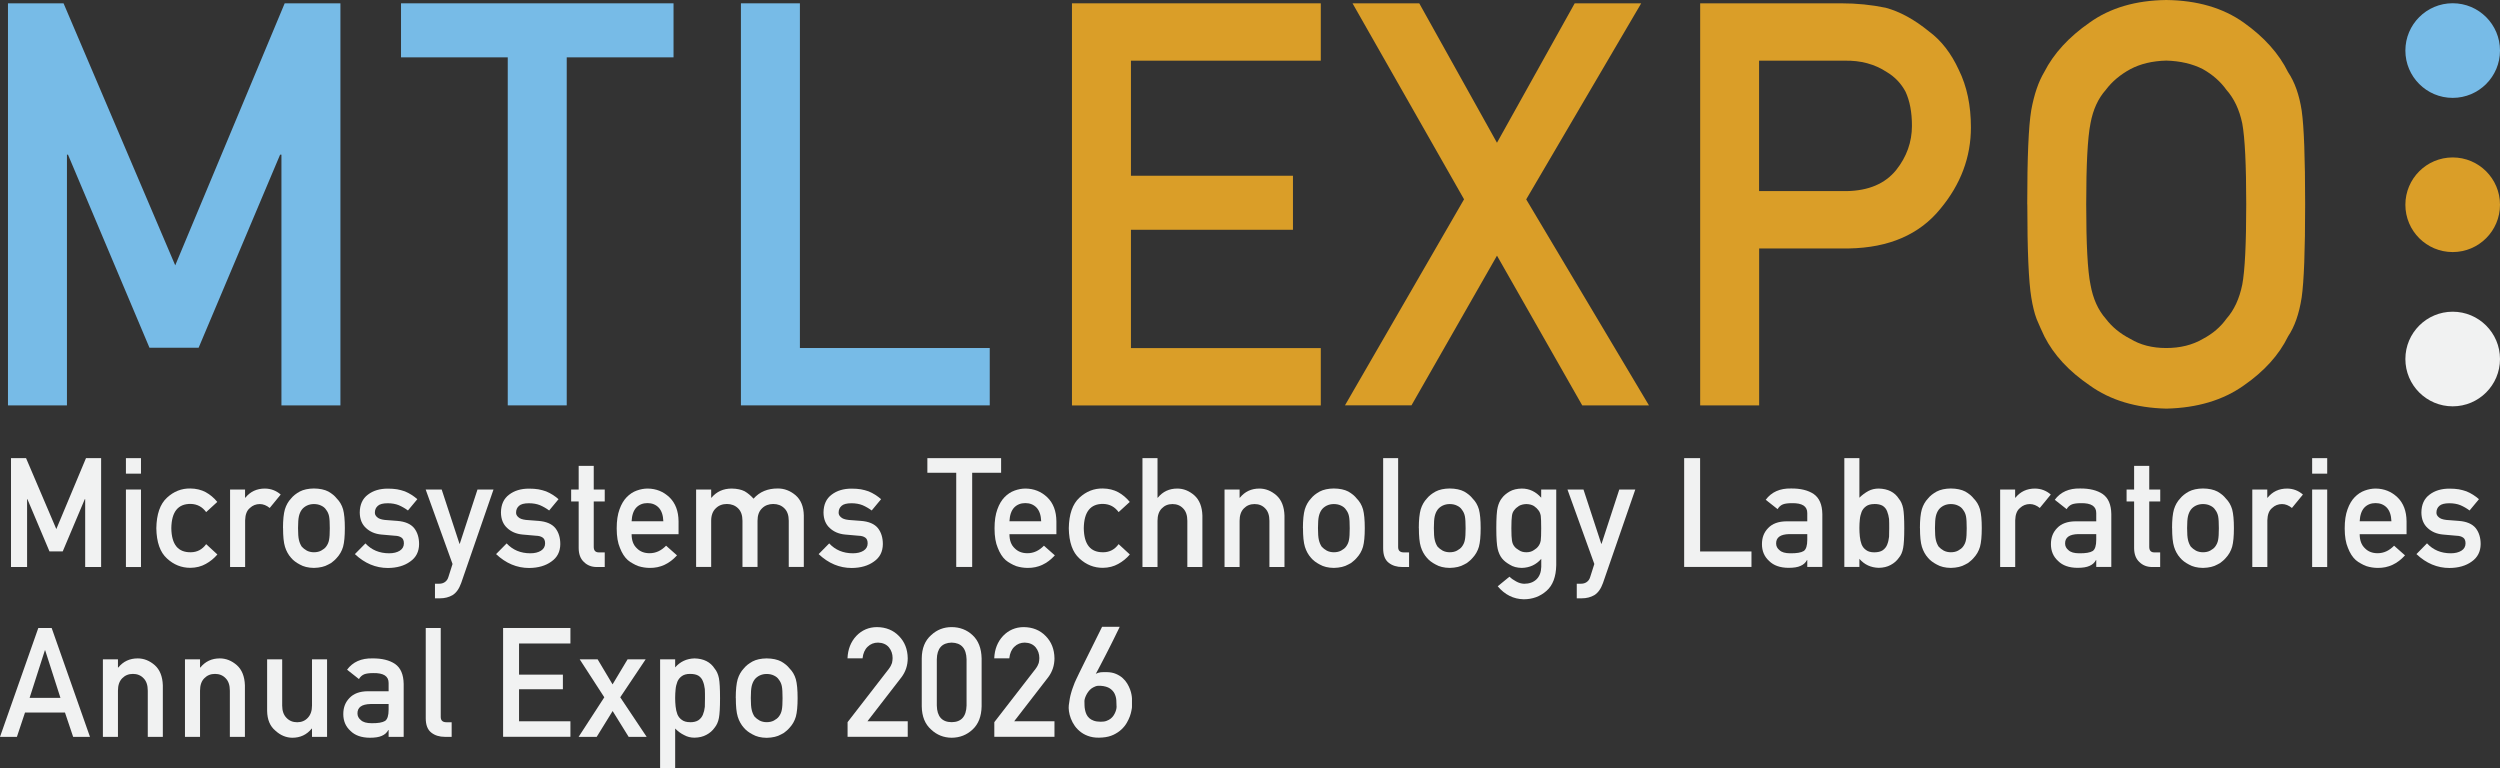 <?xml version="1.0" encoding="UTF-8"?><svg id="Layer_2" xmlns="http://www.w3.org/2000/svg" viewBox="0 0 338.7 104.08"><rect x="0" y="0" width="338.7" height="104.08" fill="#333333" stroke="none"/><defs><style>.cls-1{fill:#da9e28;}.cls-2{fill:#f1f2f2;}.cls-3{fill:#77bbe7;}</style></defs><g id="Layer_1-2"><circle class="cls-2" cx="332.29" cy="48.64" r="6.41"/><circle class="cls-1" cx="332.29" cy="27.74" r="6.41"/><circle class="cls-3" cx="332.29" cy="6.85" r="6.41"/><path class="cls-2" d="M1.49,62.07h2.04l4.1,9.61,4.02-9.61h2.05v14.75h-2.16v-9.2h-.05l-2.99,7.08h-1.8l-2.99-7.08h-.04v9.2H1.49v-14.75Z"/><path class="cls-2" d="M17.06,62.07h2.04v2.1h-2.04v-2.1ZM17.06,66.32h2.04v10.5h-2.04v-10.5Z"/><path class="cls-2" d="M29.45,75.12c-.44.52-.97.95-1.57,1.28-.6.34-1.3.52-2.09.53-1.2,0-2.25-.42-3.16-1.26-.94-.84-1.42-2.21-1.45-4.1.03-1.91.51-3.29,1.45-4.15.91-.84,1.96-1.26,3.16-1.24.79.01,1.48.18,2.08.5.6.33,1.12.77,1.57,1.32l-1.51,1.38c-.52-.71-1.2-1.08-2.07-1.11-1.74-.03-2.62,1.07-2.65,3.29.03,2.21.91,3.29,2.65,3.26.86-.01,1.55-.38,2.07-1.1l1.51,1.39Z"/><path class="cls-2" d="M31.16,66.32h2.04v1.11h.04c.67-.83,1.55-1.24,2.65-1.24.82.01,1.53.28,2.14.81l-1.49,1.82c-.43-.35-.88-.53-1.34-.53-.52,0-.97.18-1.34.53-.42.34-.63.9-.65,1.67v6.33h-2.04v-10.5Z"/><path class="cls-2" d="M38.34,71.55c0-1.11.09-1.96.26-2.55.18-.58.46-1.07.84-1.47.28-.35.67-.66,1.18-.94.5-.26,1.13-.4,1.91-.41.8.01,1.45.15,1.95.41.49.28.87.59,1.14.94.4.4.69.89.86,1.47.16.59.24,1.44.24,2.55s-.08,1.95-.24,2.53c-.17.58-.46,1.08-.86,1.51-.13.16-.29.31-.48.46-.17.17-.39.31-.66.43-.5.29-1.15.44-1.95.46-.78-.01-1.41-.17-1.91-.46-.5-.26-.89-.56-1.17-.89-.38-.42-.66-.93-.84-1.51-.18-.58-.26-1.42-.26-2.53ZM44.68,71.57c0-.75-.03-1.3-.1-1.64-.07-.33-.2-.62-.4-.87-.15-.24-.37-.42-.67-.56-.28-.14-.61-.21-.98-.21-.35,0-.67.07-.96.21-.28.14-.51.32-.69.56-.18.25-.3.54-.38.87-.08.35-.12.89-.12,1.62s.04,1.27.12,1.6c.08.35.21.65.38.91.18.2.41.38.69.54.29.15.62.22.96.22.37,0,.7-.07.98-.22.29-.16.52-.33.67-.54.2-.26.34-.57.4-.91.07-.34.1-.87.1-1.58Z"/><path class="cls-2" d="M49.5,73.61c.83.9,1.91,1.35,3.22,1.35.59,0,1.07-.12,1.44-.35.37-.24.56-.57.56-.99,0-.38-.11-.64-.33-.79-.23-.16-.53-.24-.91-.25l-1.81-.16c-.86-.08-1.55-.38-2.09-.89-.55-.5-.83-1.2-.84-2.09.01-1.08.38-1.89,1.11-2.43.71-.54,1.6-.81,2.69-.81.47,0,.89.03,1.26.09.37.07.72.16,1.05.28.63.26,1.19.62,1.69,1.06l-1.27,1.53c-.39-.29-.81-.53-1.25-.72-.43-.17-.93-.26-1.49-.26-.64,0-1.09.12-1.34.35-.27.24-.4.54-.4.91-.01.24.09.44.3.62.2.2.54.32,1.04.38l1.69.13c1.06.08,1.83.41,2.3.99.44.57.66,1.29.66,2.16-.01,1.02-.41,1.81-1.21,2.36-.78.57-1.79.86-3.01.87-1.66,0-3.15-.63-4.48-1.88l1.43-1.45Z"/><path class="cls-2" d="M57.68,66.32h2.16l2.41,7.35h.04l2.4-7.35h2.17l-4.38,12.67c-.28.79-.67,1.33-1.17,1.64-.5.29-1.07.43-1.7.43h-.68v-1.98h.6c.27,0,.52-.07.74-.22.23-.16.39-.38.48-.69l.56-1.76-3.64-10.09Z"/><path class="cls-2" d="M68.63,73.61c.83.9,1.91,1.35,3.22,1.35.59,0,1.07-.12,1.44-.35.37-.24.56-.57.56-.99,0-.38-.11-.64-.33-.79-.23-.16-.53-.24-.91-.25l-1.81-.16c-.86-.08-1.55-.38-2.09-.89-.55-.5-.83-1.2-.84-2.09.01-1.08.38-1.89,1.11-2.43.71-.54,1.6-.81,2.69-.81.47,0,.89.03,1.26.09.37.07.72.16,1.05.28.63.26,1.19.62,1.69,1.06l-1.27,1.53c-.39-.29-.81-.53-1.25-.72-.43-.17-.93-.26-1.49-.26-.64,0-1.09.12-1.34.35-.27.24-.4.54-.4.91-.01.24.09.44.3.62.2.2.54.32,1.04.38l1.69.13c1.06.08,1.83.41,2.3.99.44.57.66,1.29.66,2.16-.01,1.02-.41,1.81-1.21,2.36-.78.57-1.79.86-3.01.87-1.66,0-3.15-.63-4.48-1.88l1.43-1.45Z"/><path class="cls-2" d="M78.4,63.12h2.04v3.2h1.49v1.62h-1.49v6.12c-.01.53.23.79.73.78h.76v1.98h-1.07c-.72,0-1.3-.23-1.76-.69-.47-.44-.7-1.07-.7-1.9v-6.29h-1.02v-1.62h1.02v-3.2Z"/><path class="cls-2" d="M85.57,72.36c0,.84.23,1.48.71,1.92.44.45,1.01.67,1.73.67.83,0,1.57-.34,2.23-1.02l1.48,1.31c-1.04,1.15-2.26,1.71-3.66,1.7-.54,0-1.06-.08-1.57-.24-.25-.09-.5-.21-.74-.35-.25-.13-.49-.29-.71-.48-.43-.39-.78-.94-1.05-1.64-.29-.67-.44-1.55-.44-2.63s.13-1.9.38-2.59c.25-.7.58-1.25.98-1.66.4-.41.86-.71,1.36-.89.5-.18.99-.27,1.47-.27,1.16.01,2.14.41,2.95,1.18.82.79,1.23,1.88,1.24,3.26v1.74h-6.34ZM89.87,70.62c-.03-.82-.24-1.44-.64-1.86-.39-.4-.9-.6-1.51-.6s-1.12.2-1.51.6c-.39.42-.6,1.04-.64,1.86h4.3Z"/><path class="cls-2" d="M94.31,66.32h2.04v1.11h.04c.69-.83,1.61-1.24,2.74-1.24.73.01,1.31.14,1.76.37.44.26.84.6,1.2,1,.82-.93,1.92-1.39,3.31-1.38.87,0,1.67.31,2.39.92.71.62,1.09,1.53,1.11,2.73v6.98h-2.04v-6.26c0-.74-.2-1.3-.59-1.68-.39-.39-.9-.59-1.51-.59s-1.13.2-1.52.59c-.41.39-.61.95-.61,1.68v6.26h-2.04v-6.26c0-.74-.2-1.3-.59-1.68-.4-.39-.91-.59-1.52-.59s-1.12.2-1.51.59c-.41.39-.62.95-.62,1.68v6.26h-2.04v-10.5Z"/><path class="cls-2" d="M112.33,73.61c.83.9,1.91,1.35,3.22,1.35.59,0,1.07-.12,1.44-.35.37-.24.56-.57.56-.99,0-.38-.11-.64-.33-.79-.23-.16-.53-.24-.91-.25l-1.81-.16c-.86-.08-1.55-.38-2.09-.89-.55-.5-.83-1.2-.84-2.09.01-1.08.38-1.89,1.11-2.43.71-.54,1.6-.81,2.69-.81.47,0,.89.03,1.26.09.37.07.72.16,1.05.28.63.26,1.19.62,1.69,1.06l-1.27,1.53c-.39-.29-.81-.53-1.25-.72-.43-.17-.93-.26-1.49-.26-.64,0-1.09.12-1.34.35-.27.24-.4.54-.4.91-.01.24.09.44.3.62.2.2.54.32,1.04.38l1.69.13c1.06.08,1.83.41,2.3.99.44.57.66,1.29.66,2.16-.01,1.02-.41,1.81-1.21,2.36-.78.57-1.79.86-3.01.87-1.66,0-3.15-.63-4.48-1.88l1.43-1.45Z"/><path class="cls-2" d="M129.55,64.05h-3.91v-1.98h9.99v1.98h-3.92v12.76h-2.16v-12.76Z"/><path class="cls-2" d="M136.76,72.36c0,.84.23,1.48.71,1.92.44.45,1.01.67,1.73.67.83,0,1.57-.34,2.23-1.02l1.48,1.31c-1.04,1.15-2.26,1.71-3.66,1.7-.54,0-1.06-.08-1.57-.24-.25-.09-.5-.21-.74-.35-.25-.13-.49-.29-.71-.48-.43-.39-.78-.94-1.05-1.64-.29-.67-.44-1.55-.44-2.63s.13-1.9.38-2.59c.25-.7.58-1.25.98-1.66.4-.41.86-.71,1.36-.89.5-.18.99-.27,1.47-.27,1.16.01,2.14.41,2.95,1.18.82.79,1.23,1.88,1.24,3.26v1.74h-6.34ZM141.06,70.62c-.03-.82-.24-1.44-.64-1.86-.39-.4-.9-.6-1.51-.6s-1.12.2-1.51.6c-.39.42-.6,1.04-.64,1.86h4.3Z"/><path class="cls-2" d="M153.07,75.12c-.44.52-.97.95-1.57,1.28-.6.34-1.3.52-2.09.53-1.2,0-2.25-.42-3.16-1.26-.94-.84-1.42-2.21-1.45-4.1.03-1.91.51-3.29,1.45-4.15.91-.84,1.96-1.26,3.16-1.24.79.01,1.48.18,2.08.5.6.33,1.12.77,1.57,1.32l-1.51,1.38c-.52-.71-1.2-1.08-2.07-1.11-1.74-.03-2.62,1.07-2.65,3.29.03,2.21.91,3.29,2.65,3.26.86-.01,1.55-.38,2.07-1.1l1.51,1.39Z"/><path class="cls-2" d="M154.78,62.07h2.04v5.36h.04c.67-.83,1.55-1.24,2.64-1.24.84,0,1.61.31,2.31.92.69.62,1.05,1.53,1.09,2.73v6.98h-2.04v-6.26c0-.74-.19-1.3-.57-1.68-.37-.39-.85-.59-1.44-.59s-1.07.2-1.45.59c-.39.39-.58.95-.58,1.68v6.26h-2.04v-14.75Z"/><path class="cls-2" d="M165.9,66.32h2.04v1.11h.04c.67-.83,1.55-1.24,2.64-1.24.84,0,1.61.31,2.31.92.69.62,1.05,1.53,1.09,2.73v6.98h-2.04v-6.26c0-.74-.19-1.3-.57-1.68-.37-.39-.85-.59-1.44-.59s-1.07.2-1.45.59c-.39.39-.58.95-.58,1.68v6.26h-2.04v-10.5Z"/><path class="cls-2" d="M176.52,71.55c0-1.11.09-1.96.26-2.55.18-.58.46-1.07.84-1.47.28-.35.67-.66,1.18-.94.5-.26,1.13-.4,1.91-.41.8.01,1.45.15,1.95.41.49.28.87.59,1.14.94.4.4.69.89.86,1.47.16.59.24,1.44.24,2.55s-.08,1.95-.24,2.53c-.17.58-.46,1.08-.86,1.51-.13.16-.29.31-.48.46-.17.17-.39.31-.66.43-.5.29-1.15.44-1.95.46-.78-.01-1.41-.17-1.91-.46-.5-.26-.89-.56-1.17-.89-.38-.42-.66-.93-.84-1.51-.18-.58-.26-1.42-.26-2.53ZM182.86,71.57c0-.75-.03-1.3-.1-1.64-.07-.33-.2-.62-.4-.87-.15-.24-.37-.42-.67-.56-.28-.14-.61-.21-.98-.21-.35,0-.67.07-.96.21-.28.14-.51.32-.69.56-.18.25-.3.54-.38.87-.08.35-.12.89-.12,1.62s.04,1.27.12,1.6c.08.35.21.65.38.91.18.2.41.38.69.54.29.15.62.22.96.22.37,0,.7-.07.98-.22.29-.16.52-.33.67-.54.2-.26.34-.57.4-.91.07-.34.1-.87.1-1.58Z"/><path class="cls-2" d="M187.38,62.07h2.04v12.05c0,.48.26.72.77.72h.71v1.98h-.91c-.74,0-1.36-.19-1.84-.57-.51-.39-.76-1.04-.76-1.96v-12.21Z"/><path class="cls-2" d="M192.22,71.55c0-1.11.09-1.96.26-2.55.18-.58.46-1.07.84-1.47.28-.35.67-.66,1.18-.94.5-.26,1.13-.4,1.91-.41.8.01,1.45.15,1.95.41.49.28.87.59,1.14.94.4.4.69.89.86,1.47.16.59.24,1.44.24,2.55s-.08,1.95-.24,2.53c-.17.58-.46,1.08-.86,1.51-.13.16-.29.31-.48.46-.17.17-.39.31-.66.43-.5.29-1.15.44-1.95.46-.78-.01-1.41-.17-1.91-.46-.5-.26-.89-.56-1.17-.89-.38-.42-.66-.93-.84-1.51-.18-.58-.26-1.42-.26-2.53ZM198.56,71.57c0-.75-.03-1.3-.1-1.64-.07-.33-.2-.62-.4-.87-.15-.24-.37-.42-.67-.56-.28-.14-.61-.21-.98-.21-.35,0-.67.07-.96.21-.28.14-.51.32-.69.56-.18.25-.3.54-.38.87-.08.35-.12.89-.12,1.62s.04,1.27.12,1.6c.08.35.21.65.38.91.18.2.41.38.69.54.29.15.62.22.96.22.37,0,.7-.07.98-.22.29-.16.52-.33.67-.54.2-.26.34-.57.4-.91.07-.34.1-.87.1-1.58Z"/><path class="cls-2" d="M208.8,75.72c-.67.78-1.55,1.19-2.62,1.22-.66-.01-1.21-.16-1.64-.44-.46-.26-.81-.55-1.05-.85-.27-.34-.46-.77-.58-1.27-.12-.49-.19-1.43-.19-2.81s.06-2.36.19-2.86c.12-.49.31-.91.58-1.24.24-.33.59-.62,1.05-.89.44-.25.99-.38,1.64-.39,1.01,0,1.89.41,2.62,1.24v-1.11h2.04v10.25c-.03,1.58-.47,2.74-1.32,3.48-.86.76-1.89,1.14-3.09,1.14-1.38-.03-2.55-.61-3.52-1.76l1.59-1.3c.26.25.56.46.9.64.35.2.7.3,1.08.32.7,0,1.26-.2,1.68-.6.42-.41.63-.97.65-1.69v-1.08ZM204.76,71.57c0,.81.03,1.36.08,1.66.05.32.15.58.32.79.14.19.35.36.63.52.27.19.6.28,1,.28s.73-.09,1-.28c.27-.16.47-.33.61-.52.17-.21.28-.47.34-.79.04-.3.06-.86.06-1.66s-.02-1.39-.06-1.7c-.06-.32-.17-.58-.34-.77-.14-.19-.34-.38-.61-.56-.27-.16-.6-.24-1-.25-.4.01-.73.1-1,.25-.28.18-.49.37-.63.56-.17.2-.28.45-.32.77-.05.32-.08.89-.08,1.7Z"/><path class="cls-2" d="M212.37,66.32h2.16l2.41,7.35h.04l2.4-7.35h2.17l-4.38,12.67c-.28.79-.67,1.33-1.17,1.64-.5.29-1.07.43-1.7.43h-.68v-1.98h.6c.27,0,.52-.07.74-.22.23-.16.39-.38.48-.69l.56-1.76-3.64-10.09Z"/><path class="cls-2" d="M228.17,62.07h2.16v12.64h6.96v2.1h-9.12v-14.75Z"/><path class="cls-2" d="M244.85,75.88h-.04c-.19.36-.48.62-.88.79-.39.18-.93.26-1.63.26-1.14-.01-2.01-.32-2.62-.93-.65-.59-.97-1.35-.97-2.27s.28-1.61.84-2.19c.56-.59,1.38-.9,2.47-.91h2.83v-1.11c.01-.93-.68-1.38-2.09-1.35-.51,0-.91.05-1.21.16-.31.13-.55.35-.72.65l-1.61-1.27c.78-1.05,1.92-1.56,3.44-1.53,1.28-.01,2.3.24,3.06.75.76.53,1.15,1.43,1.17,2.71v7.17h-2.04v-.93ZM244.85,72.36h-2.45c-1.19.03-1.78.45-1.77,1.27,0,.36.15.66.46.91.29.28.78.42,1.46.42.86.01,1.46-.09,1.82-.31.32-.22.48-.73.48-1.52v-.76Z"/><path class="cls-2" d="M249.87,62.07h2.04v5.36c.37-.37.78-.67,1.22-.91.41-.22.88-.33,1.4-.33,1.25.03,2.16.49,2.73,1.38.28.33.47.77.58,1.3.1.53.15,1.43.15,2.69s-.05,2.13-.15,2.67c-.1.57-.3,1.01-.58,1.34-.28.4-.65.73-1.11.97-.45.25-.99.38-1.62.39-1.07-.03-1.94-.43-2.62-1.22v1.1h-2.04v-14.75ZM253.92,68.29c-.46,0-.82.1-1.09.29-.28.2-.49.45-.62.77-.12.32-.21.66-.24,1.03-.04.37-.06.76-.06,1.17,0,.37.02.75.06,1.14.04.39.12.75.24,1.07.13.32.34.58.62.77.27.2.63.3,1.09.3.48,0,.87-.09,1.15-.28.28-.2.48-.45.6-.75.13-.32.22-.68.26-1.08.01-.38.02-.77.02-1.17,0-.42,0-.83-.02-1.23-.05-.37-.13-.72-.26-1.04-.12-.32-.32-.57-.6-.75-.28-.17-.66-.25-1.15-.25Z"/><path class="cls-2" d="M260.11,71.55c0-1.11.09-1.96.26-2.55.18-.58.46-1.07.84-1.47.28-.35.67-.66,1.18-.94.5-.26,1.13-.4,1.91-.41.8.01,1.45.15,1.95.41.49.28.87.59,1.14.94.4.4.69.89.86,1.47.16.59.24,1.44.24,2.55s-.08,1.95-.24,2.53c-.17.58-.46,1.08-.86,1.51-.13.16-.29.31-.48.46-.17.17-.39.31-.66.43-.5.29-1.15.44-1.95.46-.78-.01-1.41-.17-1.91-.46-.5-.26-.89-.56-1.17-.89-.38-.42-.66-.93-.84-1.51-.18-.58-.26-1.42-.26-2.53ZM266.45,71.57c0-.75-.03-1.3-.1-1.64-.07-.33-.2-.62-.4-.87-.15-.24-.37-.42-.67-.56-.28-.14-.61-.21-.98-.21-.35,0-.67.07-.96.21-.28.14-.51.32-.69.56-.18.25-.3.54-.38.87-.08.35-.12.89-.12,1.62s.04,1.27.12,1.6c.08.35.21.65.38.91.18.2.41.38.69.54.29.15.62.22.96.22.37,0,.7-.07.98-.22.29-.16.52-.33.67-.54.2-.26.34-.57.4-.91.07-.34.1-.87.1-1.58Z"/><path class="cls-2" d="M270.97,66.32h2.04v1.11h.04c.67-.83,1.55-1.24,2.65-1.24.82.01,1.53.28,2.14.81l-1.49,1.82c-.43-.35-.88-.53-1.34-.53-.52,0-.97.18-1.34.53-.42.34-.63.9-.65,1.67v6.33h-2.04v-10.5Z"/><path class="cls-2" d="M284,75.88h-.04c-.19.36-.48.62-.88.79-.39.18-.93.26-1.63.26-1.14-.01-2.01-.32-2.62-.93-.65-.59-.97-1.35-.97-2.27s.28-1.61.84-2.19c.56-.59,1.38-.9,2.47-.91h2.83v-1.11c.01-.93-.68-1.38-2.08-1.35-.51,0-.91.05-1.21.16-.31.13-.55.35-.72.65l-1.61-1.27c.78-1.05,1.92-1.56,3.43-1.53,1.28-.01,2.3.24,3.06.75.76.53,1.15,1.43,1.17,2.71v7.17h-2.04v-.93ZM284,72.36h-2.45c-1.19.03-1.78.45-1.77,1.27,0,.36.15.66.46.91.29.28.78.42,1.46.42.86.01,1.46-.09,1.82-.31.32-.22.48-.73.48-1.52v-.76Z"/><path class="cls-2" d="M289.14,63.12h2.04v3.2h1.49v1.62h-1.49v6.12c-.01.53.23.79.72.78h.76v1.98h-1.07c-.72,0-1.3-.23-1.76-.69-.47-.44-.7-1.07-.7-1.9v-6.29h-1.02v-1.62h1.02v-3.2Z"/><path class="cls-2" d="M294.27,71.55c0-1.11.09-1.96.26-2.55.18-.58.46-1.07.84-1.47.28-.35.67-.66,1.18-.94.5-.26,1.13-.4,1.91-.41.8.01,1.45.15,1.95.41.49.28.87.59,1.14.94.4.4.69.89.86,1.47.16.59.24,1.44.24,2.55s-.08,1.95-.24,2.53c-.17.58-.46,1.08-.86,1.51-.13.16-.29.31-.48.46-.17.17-.39.31-.66.43-.5.29-1.15.44-1.95.46-.78-.01-1.41-.17-1.91-.46-.5-.26-.89-.56-1.17-.89-.38-.42-.66-.93-.84-1.51-.18-.58-.26-1.42-.26-2.53ZM300.61,71.57c0-.75-.03-1.3-.1-1.64-.07-.33-.2-.62-.4-.87-.15-.24-.37-.42-.67-.56-.28-.14-.61-.21-.98-.21-.35,0-.67.07-.96.21-.28.14-.51.32-.69.56-.18.25-.3.54-.38.87-.08.35-.12.89-.12,1.62s.04,1.27.12,1.6c.08.35.21.65.38.91.18.2.41.38.69.54.29.15.62.22.96.22.37,0,.7-.07.98-.22.29-.16.52-.33.67-.54.2-.26.34-.57.4-.91.07-.34.1-.87.1-1.58Z"/><path class="cls-2" d="M305.13,66.32h2.04v1.11h.04c.67-.83,1.55-1.24,2.65-1.24.82.01,1.53.28,2.14.81l-1.49,1.82c-.43-.35-.88-.53-1.34-.53-.52,0-.97.18-1.34.53-.42.34-.63.9-.65,1.67v6.33h-2.04v-10.5Z"/><path class="cls-2" d="M313.25,62.07h2.04v2.1h-2.04v-2.1ZM313.25,66.32h2.04v10.5h-2.04v-10.5Z"/><path class="cls-2" d="M319.69,72.36c0,.84.24,1.48.71,1.92.44.45,1.01.67,1.72.67.83,0,1.57-.34,2.23-1.02l1.48,1.31c-1.04,1.15-2.26,1.71-3.66,1.7-.54,0-1.06-.08-1.57-.24-.25-.09-.5-.21-.74-.35-.25-.13-.49-.29-.71-.48-.43-.39-.78-.94-1.05-1.64-.29-.67-.44-1.55-.44-2.63s.13-1.9.38-2.59c.25-.7.58-1.25.98-1.66.4-.41.86-.71,1.36-.89.5-.18.99-.27,1.47-.27,1.16.01,2.14.41,2.95,1.18.82.79,1.23,1.88,1.24,3.26v1.74h-6.34ZM323.99,70.62c-.03-.82-.24-1.44-.64-1.86-.39-.4-.9-.6-1.51-.6s-1.12.2-1.51.6c-.39.42-.6,1.04-.64,1.86h4.3Z"/><path class="cls-2" d="M328.81,73.61c.83.9,1.91,1.35,3.22,1.35.59,0,1.07-.12,1.44-.35s.56-.57.56-.99c0-.38-.11-.64-.33-.79-.23-.16-.53-.24-.91-.25l-1.81-.16c-.86-.08-1.55-.38-2.09-.89-.55-.5-.83-1.2-.84-2.09.01-1.08.38-1.89,1.11-2.43.71-.54,1.6-.81,2.69-.81.47,0,.89.03,1.26.09.37.07.72.16,1.05.28.63.26,1.19.62,1.69,1.06l-1.27,1.53c-.39-.29-.81-.53-1.25-.72-.43-.17-.93-.26-1.49-.26-.64,0-1.09.12-1.35.35-.27.24-.4.54-.4.91-.01.24.09.44.3.62.2.2.54.32,1.04.38l1.69.13c1.06.08,1.83.41,2.3.99.44.57.66,1.29.66,2.16-.01,1.02-.42,1.81-1.21,2.36-.78.57-1.79.86-3.01.87-1.66,0-3.15-.63-4.48-1.88l1.42-1.45Z"/><path class="cls-2" d="M8.81,96.53H3.39l-1.1,3.3H0l5.19-14.75h1.81l5.19,14.75h-2.28l-1.11-3.3ZM8.19,94.55l-2.07-6.45h-.04l-2.07,6.45h4.17Z"/><path class="cls-2" d="M13.94,89.33h2.04v1.11h.04c.67-.83,1.55-1.24,2.64-1.24.84,0,1.61.31,2.31.92.69.62,1.05,1.53,1.09,2.73v6.98h-2.04v-6.26c0-.74-.19-1.3-.57-1.68-.37-.39-.85-.59-1.44-.59s-1.07.2-1.45.59c-.39.39-.58.95-.58,1.68v6.26h-2.04v-10.5Z"/><path class="cls-2" d="M25.06,89.33h2.04v1.11h.04c.67-.83,1.55-1.24,2.64-1.24.84,0,1.61.31,2.31.92.69.62,1.05,1.53,1.09,2.73v6.98h-2.04v-6.26c0-.74-.19-1.3-.57-1.68-.37-.39-.85-.59-1.44-.59s-1.07.2-1.45.59c-.39.39-.58.95-.58,1.68v6.26h-2.04v-10.5Z"/><path class="cls-2" d="M36.19,89.33h2.04v6.26c0,.71.19,1.26.58,1.66.38.4.86.6,1.45.6s1.07-.2,1.44-.6c.38-.4.57-.95.57-1.66v-6.26h2.04v10.5h-2.04v-1.12h-.04c-.67.83-1.55,1.24-2.63,1.24-.84-.01-1.6-.33-2.28-.95-.74-.61-1.11-1.5-1.13-2.69v-6.99Z"/><path class="cls-2" d="M52.65,98.9h-.04c-.19.36-.48.62-.88.79-.39.18-.93.26-1.63.26-1.14-.01-2.01-.32-2.62-.93-.65-.59-.97-1.35-.97-2.27s.28-1.61.84-2.19c.56-.59,1.38-.9,2.47-.91h2.83v-1.11c.01-.93-.68-1.38-2.09-1.35-.51,0-.91.05-1.21.16-.31.13-.55.35-.72.65l-1.61-1.27c.78-1.05,1.92-1.56,3.44-1.53,1.28-.01,2.3.24,3.06.75.76.53,1.15,1.43,1.17,2.71v7.17h-2.04v-.93ZM52.65,95.38h-2.45c-1.19.03-1.78.45-1.77,1.27,0,.36.15.66.46.91.29.28.78.42,1.46.42.86.01,1.46-.09,1.82-.31.32-.22.48-.73.48-1.52v-.76Z"/><path class="cls-2" d="M57.67,85.08h2.04v12.05c0,.48.26.72.77.72h.71v1.98h-.91c-.74,0-1.36-.19-1.84-.57-.51-.39-.76-1.04-.76-1.96v-12.21Z"/><path class="cls-2" d="M68.16,85.08h9.12v2.1h-6.96v4.22h5.94v1.98h-5.94v4.34h6.96v2.1h-9.12v-14.75Z"/><path class="cls-2" d="M78.52,89.33h2.45l2.02,3.39,2.03-3.39h2.45l-3.44,5.14,3.58,5.36h-2.44l-2.17-3.5-2.16,3.5h-2.45l3.48-5.36-3.33-5.14Z"/><path class="cls-2" d="M89.43,89.33h2.04v1.09c.68-.78,1.55-1.19,2.62-1.22,1.25.03,2.16.49,2.73,1.38.28.33.47.77.58,1.3.1.53.15,1.44.15,2.71s-.05,2.13-.15,2.67c-.1.54-.3.98-.58,1.32-.28.4-.65.73-1.11.97-.45.25-.99.38-1.62.39-.52,0-.99-.12-1.4-.35-.44-.21-.85-.51-1.22-.89v5.36h-2.04v-14.75ZM93.48,97.85c.48,0,.87-.09,1.15-.28.28-.2.48-.45.6-.75.13-.32.22-.67.26-1.06.01-.38.02-.77.02-1.17,0-.42,0-.83-.02-1.23-.05-.4-.13-.75-.26-1.06-.12-.32-.32-.57-.6-.75-.28-.17-.66-.25-1.15-.25-.46,0-.82.1-1.09.29-.28.2-.49.45-.62.77-.12.32-.21.66-.24,1.03-.04.39-.06.79-.06,1.19,0,.37.02.74.06,1.12.04.39.12.75.24,1.07.13.32.34.58.62.77.27.2.63.3,1.09.3Z"/><path class="cls-2" d="M99.68,94.57c0-1.11.09-1.96.26-2.55.18-.58.46-1.07.84-1.47.28-.35.67-.66,1.18-.94.5-.26,1.13-.4,1.91-.41.8.01,1.45.15,1.95.41.49.28.87.59,1.14.94.4.4.69.89.86,1.47.16.59.24,1.44.24,2.55s-.08,1.95-.24,2.53c-.17.58-.46,1.08-.86,1.51-.13.16-.29.31-.48.46-.17.17-.39.31-.66.43-.5.29-1.15.44-1.95.46-.78-.01-1.41-.17-1.91-.46-.5-.26-.89-.56-1.17-.89-.38-.42-.66-.93-.84-1.51-.18-.58-.26-1.42-.26-2.53ZM106.02,94.59c0-.75-.03-1.3-.1-1.64-.07-.33-.2-.62-.4-.87-.15-.24-.37-.42-.67-.56-.28-.14-.61-.21-.98-.21-.35,0-.67.07-.96.21-.28.14-.51.32-.69.56-.18.25-.3.54-.38.87-.08.35-.12.89-.12,1.62s.04,1.27.12,1.6c.08.35.21.65.38.91.18.2.41.38.69.54.29.15.62.22.96.22.37,0,.7-.07.98-.22.29-.16.52-.33.67-.54.2-.26.34-.57.4-.91.07-.34.1-.87.1-1.58Z"/><path class="cls-2" d="M114.82,97.85l5.59-7.22c.22-.29.36-.56.44-.81.05-.24.08-.46.08-.67,0-.55-.17-1.04-.5-1.45-.35-.41-.84-.62-1.47-.64-.56,0-1.03.19-1.41.56-.39.37-.62.9-.69,1.57h-2.04c.05-1.23.45-2.24,1.2-3.04.75-.78,1.68-1.18,2.78-1.19,1.23.01,2.23.42,2.99,1.21.78.79,1.17,1.79,1.19,3.01,0,.97-.29,1.84-.86,2.59l-4.6,5.95h5.46v2.1h-8.15v-1.98Z"/><path class="cls-2" d="M124.88,89.19c.01-1.36.44-2.41,1.27-3.14.78-.73,1.71-1.09,2.78-1.09s2.06.36,2.83,1.09c.79.73,1.2,1.78,1.23,3.15v6.5c-.03,1.36-.43,2.4-1.23,3.14-.78.73-1.72,1.1-2.83,1.11-1.08-.01-2.01-.38-2.78-1.11-.83-.73-1.25-1.78-1.27-3.13v-6.52ZM130.95,89.32c-.04-1.48-.71-2.23-2.02-2.26-1.31.03-1.98.78-2.01,2.26v6.26c.03,1.49.7,2.25,2.01,2.26,1.31-.01,1.98-.77,2.02-2.26v-6.26Z"/><path class="cls-2" d="M134.7,97.85l5.59-7.22c.22-.29.36-.56.44-.81.05-.24.08-.46.08-.67,0-.55-.17-1.04-.5-1.45-.35-.41-.84-.62-1.47-.64-.56,0-1.03.19-1.41.56-.39.37-.62.9-.69,1.57h-2.04c.05-1.23.45-2.24,1.2-3.04.75-.78,1.68-1.18,2.78-1.19,1.23.01,2.23.42,2.99,1.21.78.79,1.17,1.79,1.19,3.01,0,.97-.29,1.84-.86,2.59l-4.6,5.95h5.46v2.1h-8.15v-1.98Z"/><path class="cls-2" d="M151.69,84.93s-.03.07-.1.22-.17.34-.29.59c-.12.25-.26.54-.42.86-.16.32-.33.66-.51,1.02-.18.36-.36.72-.55,1.08-.19.36-.36.71-.54,1.04-.17.33-.33.63-.47.9s-.26.49-.35.65c.2-.11.42-.18.66-.21.25-.02.53-.03.85-.02.47.01.87.09,1.22.24s.65.33.9.56c.25.22.46.47.62.74.17.27.29.54.39.8s.16.5.2.73c.04.23.06.4.06.53v.58c0,.13,0,.26,0,.4s0,.25-.02.34c0,.05-.03.17-.07.37s-.1.44-.2.71c-.1.27-.24.57-.42.88s-.42.61-.72.89c-.3.28-.66.52-1.08.72-.42.2-.93.33-1.52.37-.61.05-1.16.01-1.63-.12-.47-.13-.88-.33-1.22-.58-.34-.25-.63-.54-.86-.86-.23-.33-.41-.66-.54-1.01s-.22-.67-.26-.99-.05-.59-.02-.81c.04-.33.08-.63.13-.88.05-.26.1-.51.17-.74.06-.24.14-.47.22-.7.08-.23.18-.48.28-.75.03-.07.1-.23.22-.48.12-.25.27-.56.45-.94.18-.37.38-.78.6-1.22.22-.44.44-.9.67-1.35.53-1.07,1.12-2.26,1.77-3.57h2.39ZM151.27,95.72c0-.26-.01-.54-.03-.85-.02-.31-.1-.6-.23-.88-.13-.28-.35-.52-.64-.72-.3-.2-.72-.32-1.26-.36-.26-.02-.49,0-.7.08s-.39.18-.56.3c-.16.13-.3.27-.42.44-.12.17-.22.33-.29.49-.08.16-.13.31-.17.45s-.05.24-.05.32c0,.17,0,.36.01.56,0,.21.03.41.07.62.04.21.1.4.19.6.09.19.21.36.37.51s.37.27.62.36c.25.09.57.14.95.14.3,0,.57-.03.79-.12.23-.08.42-.19.58-.32.16-.13.29-.28.39-.44.1-.16.18-.32.24-.48s.1-.29.12-.42c.02-.12.03-.22.03-.28Z"/><path class="cls-3" d="M1.08.45h7.53l15.13,35.5L38.57.45h7.55v54.47h-7.99V20.95h-.18l-11.04,26.16h-6.66l-11.04-26.16h-.14v33.97H1.08V.45Z"/><path class="cls-3" d="M68.79,7.77h-14.46V.45h36.92v7.32h-14.47v47.15h-7.99V7.77Z"/><path class="cls-3" d="M100.38.45h7.99v46.7h25.72v7.77h-33.71V.45Z"/><path class="cls-1" d="M145.23.45h33.71v7.77h-25.72v15.59h21.95v7.32h-21.95v16.03h25.72v7.77h-33.71V.45Z"/><path class="cls-1" d="M202.81,34.64l-11.58,20.27h-9.01l16.13-27.91L183.24.45h9.04l10.53,18.89L213.34.45h9.01l-15.58,26.56,16.63,27.91h-9.04l-11.54-20.27Z"/><path class="cls-1" d="M230.33.45h19.13c2.08,0,4.08.2,6.01.6,1.93.52,3.89,1.59,5.87,3.21,1.66,1.22,3.01,2.96,4.05,5.23,1.08,2.19,1.63,4.78,1.63,7.77,0,4.03-1.38,7.71-4.13,11.02-2.83,3.49-6.96,5.28-12.39,5.38h-12.17v21.26h-7.99V.45ZM238.32,25.89h11.86c2.97-.05,5.21-1,6.71-2.85,1.43-1.8,2.14-3.8,2.14-6,0-1.83-.29-3.37-.87-4.62-.6-1.12-1.45-2.01-2.54-2.66-1.64-1.08-3.55-1.59-5.73-1.54h-11.57v17.68Z"/><path class="cls-1" d="M274.65,27.68c0-6.34.18-10.58.54-12.73.39-2.15.98-3.88,1.77-5.2,1.28-2.51,3.33-4.74,6.15-6.7,2.77-1.98,6.23-3,10.38-3.05,4.2.05,7.69,1.07,10.49,3.06,2.77,1.97,4.78,4.21,6.01,6.72.89,1.32,1.51,3.05,1.84,5.19.31,2.14.47,6.38.47,12.7s-.16,10.44-.47,12.63c-.34,2.19-.95,3.95-1.84,5.27-1.23,2.52-3.23,4.73-6,6.65-2.8,1.99-6.29,3.04-10.49,3.14-4.15-.1-7.61-1.15-10.38-3.14-2.82-1.92-4.87-4.13-6.15-6.65-.39-.82-.74-1.61-1.05-2.35-.29-.77-.53-1.74-.72-2.91-.36-2.19-.54-6.4-.54-12.63ZM282.64,27.68c0,5.37.19,9,.58,10.89.34,1.9,1.03,3.43,2.07,4.61.85,1.12,1.96,2.03,3.33,2.73,1.35.82,2.97,1.24,4.86,1.24s3.56-.41,4.97-1.24c1.33-.7,2.39-1.61,3.19-2.73,1.04-1.17,1.75-2.71,2.14-4.61.36-1.9.54-5.53.54-10.89s-.18-9.02-.54-10.97c-.39-1.85-1.1-3.36-2.14-4.53-.8-1.12-1.86-2.06-3.19-2.81-1.4-.72-3.06-1.11-4.97-1.16-1.88.05-3.5.44-4.86,1.16-1.38.75-2.49,1.69-3.33,2.81-1.04,1.17-1.73,2.68-2.07,4.53-.39,1.95-.58,5.6-.58,10.97Z"/></g></svg>